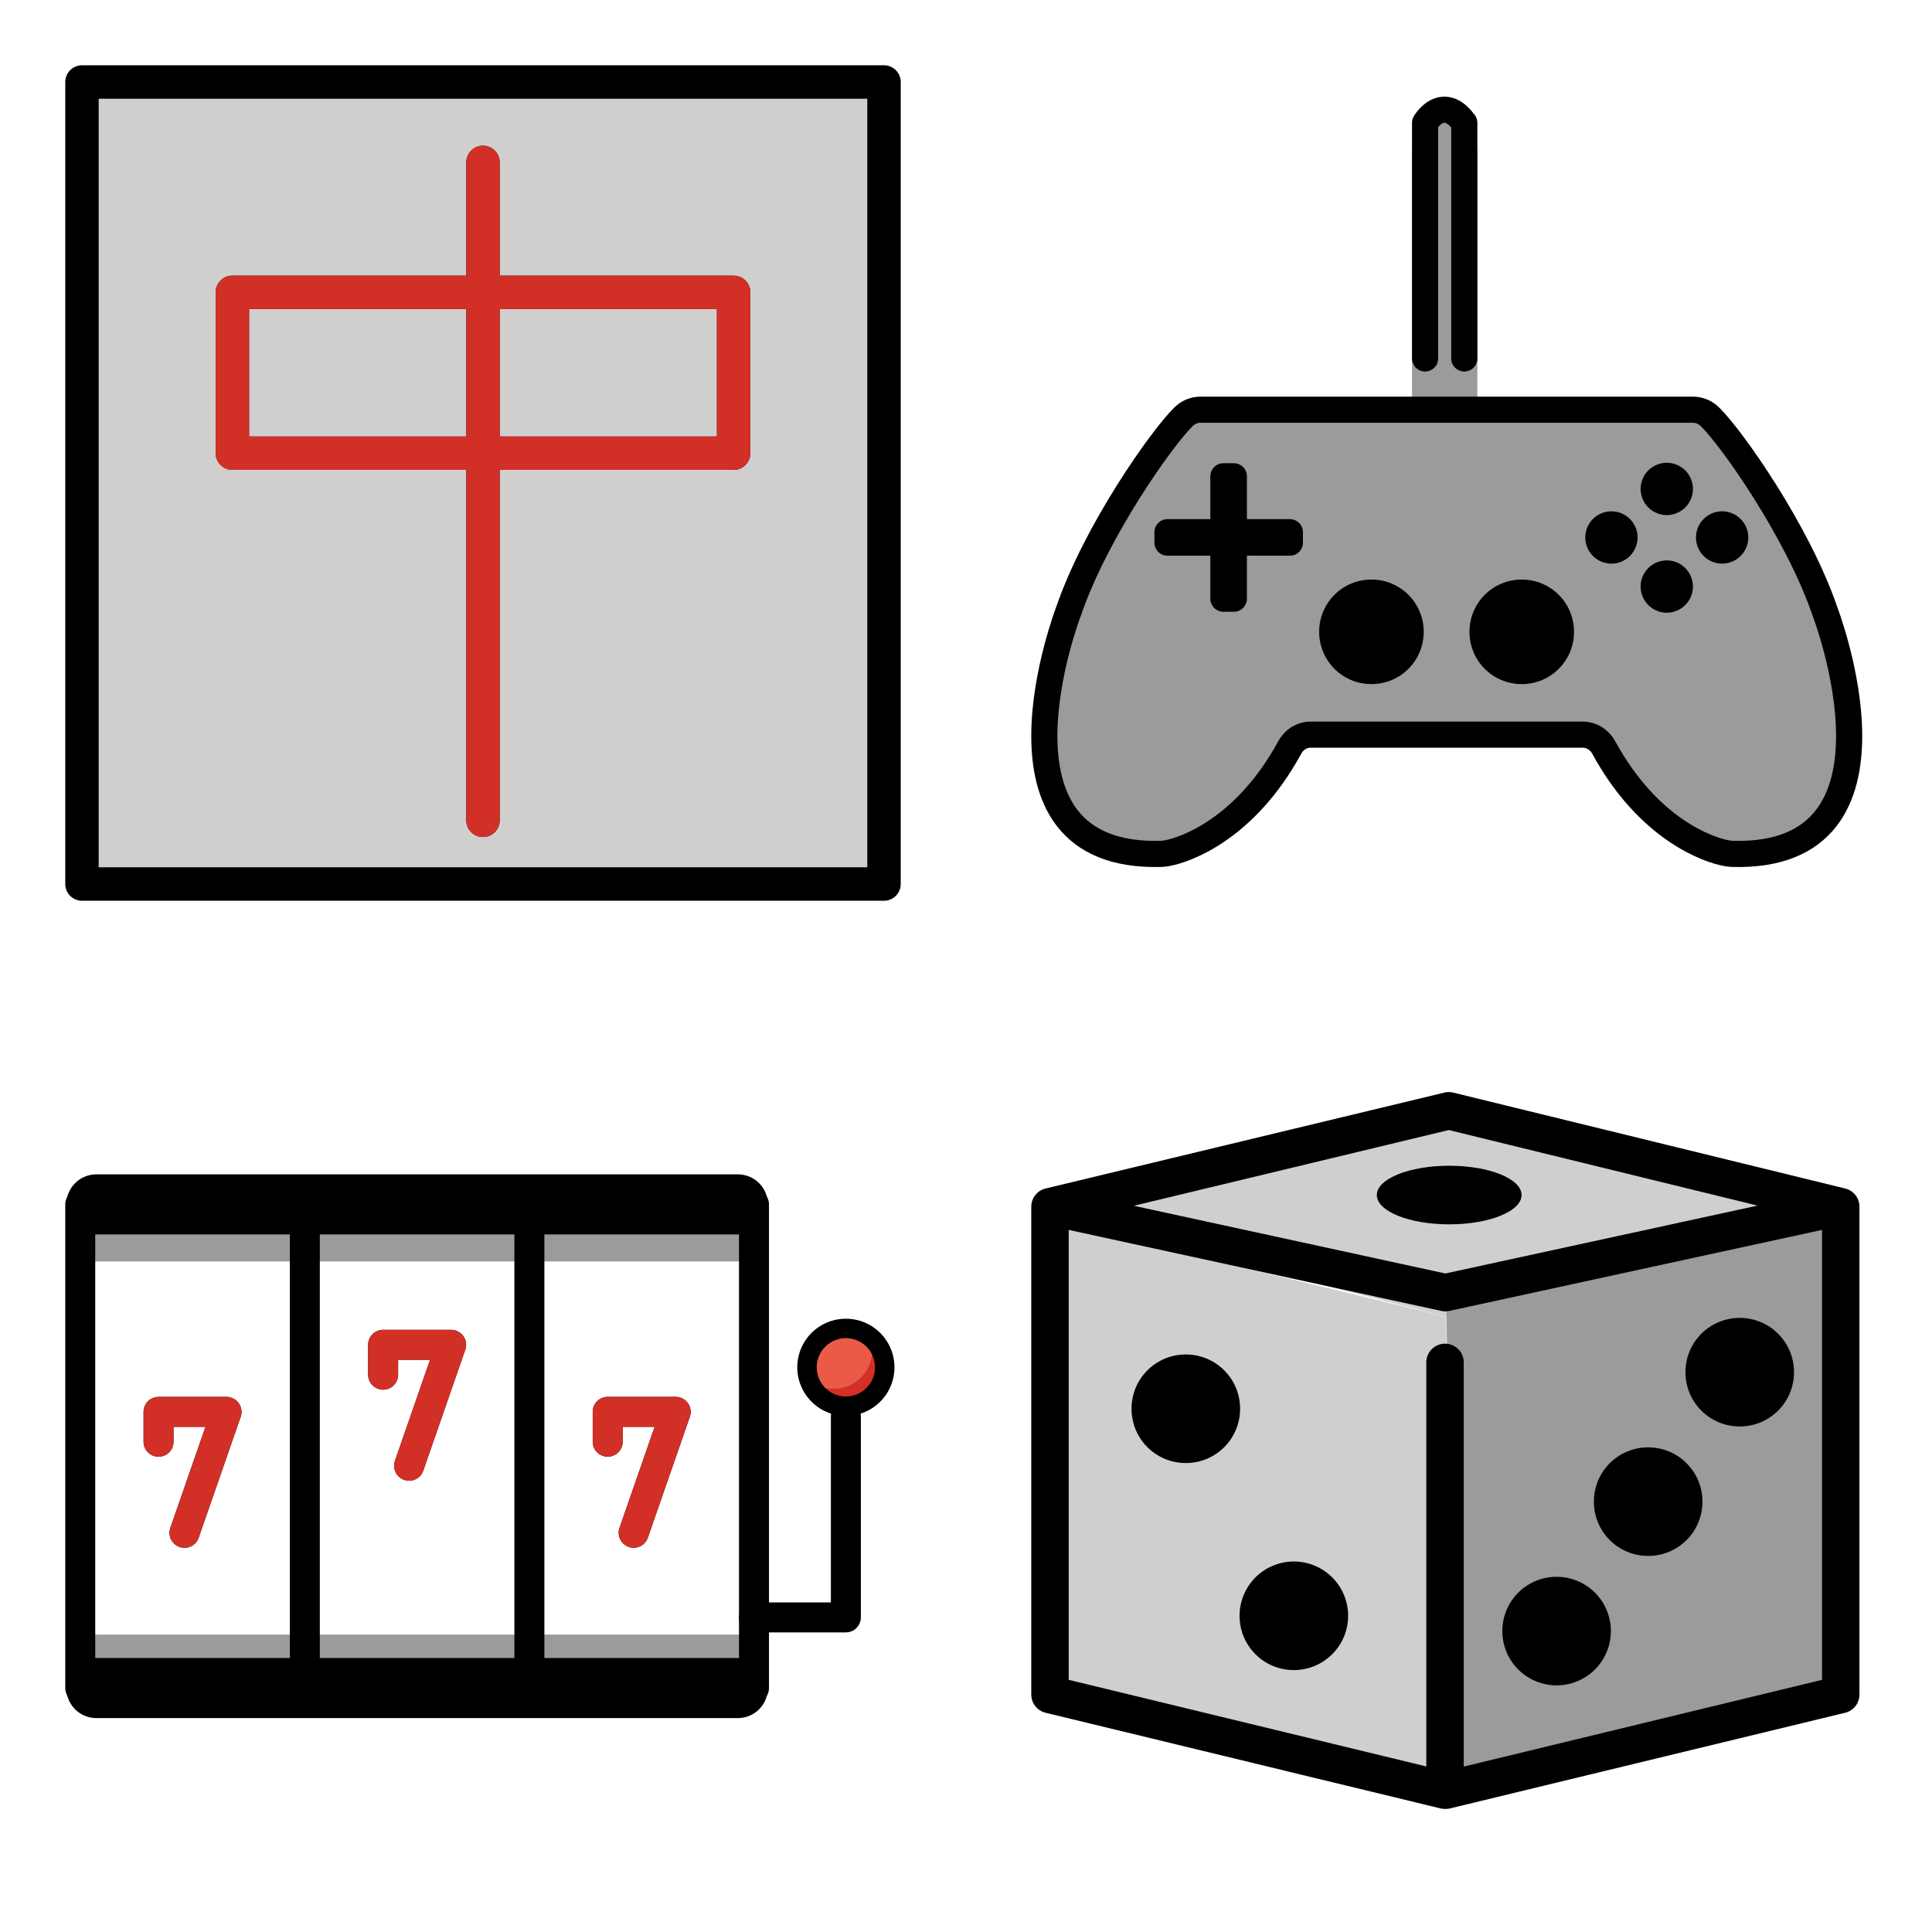 <svg xmlns="http://www.w3.org/2000/svg" xmlns:xlink="http://www.w3.org/1999/xlink" width="148" height="148"><style><![CDATA[.G{stroke-linejoin:round}.H{stroke-linecap:round}.I{stroke-width:4.167}.J{fill-rule:nonzero}.K{stroke:none}.L{fill:none}.M{overflow:visible}.N{fill:#d0cfce}.O{stroke-miterlimit:10}.P{stroke-linejoin:miter}.Q{stroke-linecap:butt}.R{stroke-width:4.802}]]></style><g fill="#fff" fill-rule="evenodd" stroke="#000"><svg width="64" height="64" x="5" y="5" viewBox="0 0 104.167 104.167"><use xlink:href="#A" x="2.083" y="2.083" class="G H"/><symbol id="A" class="M"><path d="M0 0h100v100H0z" class="J K N"/><g class="L"><g class="G I"><path d="M0 0h100v100H0z"/><path d="M50 10.027v82.031" class="H"/><path d="M18.75 26.229h62.5v20.052h-62.5z"/></g><g stroke="#d22f27" class="G I"><path d="M50 10.027v82.031" class="H"/><path d="M18.75 26.229h62.5v20.052h-62.5z"/></g></g></symbol></svg><svg width="64" height="64" x="79" y="5" viewBox="0 0 133.167 123.167"><use xlink:href="#B" x="2.083" y="2.083" class="G H"/><symbol id="B" class="M"><g fill="#9b9b9a" class="J"><path d="M60.689 46.078V6.38s2.737-4.983 6.25 0v39.698" stroke="#9b9b9a" class="I O P Q"/><use xlink:href="#C" class="K"/></g><use xlink:href="#C" class="I L P Q"/><g fill="#000" class="G I J"><path d="M39.137 67.34v1.667H19.631V67.34h10.51z"/><path d="M28.541 58.432h1.667v19.506h-1.667v-10.51z"/></g><g fill="#000" class="J K"><use xlink:href="#D"/><use xlink:href="#D" x="23.958"/><use xlink:href="#E"/><use xlink:href="#E" x="17.643"/><use xlink:href="#E" x="8.822" y="7.823"/><use xlink:href="#E" x="8.822" y="-7.737"/></g><path d="M60.689 39.646V2.092S61.741.28 63.397.03c1.004-.156 2.229.271 3.542 2.063v37.554" class="G H I L O"/></symbol><defs><path id="C" d="M64.212 99.611H42.45c-1.412 0-2.677.806-3.333 2.046-7.204 13.213-16.842 16.338-19.458 16.829-.338.063-.667.121-1.013.129C-11.363 119.5 3.862 79.94 3.862 79.94c4.342-12.708 14.821-27.583 18.35-31.021.721-.707 1.692-1.103 2.702-1.102h78.452c1.01-.001 1.981.395 2.702 1.102 3.529 3.438 14.006 18.333 18.35 31.021 0 0 15.225 39.563-14.785 38.675-.344-.01-.673-.067-1.01-.129-2.619-.492-12.254-3.617-19.458-16.829-.677-1.24-1.942-2.046-3.333-2.046H64.02"/><path id="D" d="M43.804 83.223c0-4.617 3.717-8.333 8.333-8.333s8.333 3.717 8.333 8.333-3.717 8.333-8.333 8.333-8.333-3.717-8.333-8.333z"/><path id="E" d="M86.225 68.184a4.16 4.16 0 1 1 8.333 0 4.16 4.16 0 1 1-8.333 0z"/></defs></svg><svg width="64" height="64" x="5" y="79" viewBox="0 0 116.125 76.348"><use xlink:href="#F" x="2.083" y="4.174" class="G H"/><symbol id="F" class="M"><path d="M2.402 5.535h88.84M2.402 62.193h88.84" stroke="#9b9b9a" class="G H L R"/><g class="J"><g class="K"><use xlink:href="#G" fill="#ea5a47"/><path d="M109.239 17.331c1.372 2.135 1.07 4.938-.724 6.732s-4.597 2.096-6.732.724a5.4 5.4 0 1 0 7.456-7.456z" fill="#d22f27"/></g><path d="M2.402 0h88.84" fill="#000" class="G H R"/></g><g class="L"><g class="H"><g class="G"><path d="M0 67.229V0" class="I"/><path d="M91.402 67.229H2.235M2.235 0h89.167" stroke-width="8.348"/><path d="M31.215 0v67.229M62.427 0v67.229m31.215-9.823h12.775m0 0V29.452" class="I"/></g><use xlink:href="#G" x="-.681" stroke-width="2.702" class="P"/></g><g class="G H I"><path d="M10.881 32.99v-4.15h9.45l-5.84 16.808m27.604-21.979v-4.15h9.452l-5.84 16.808m27.604-3.34v-4.15h9.452l-5.842 16.808M93.646 0v67.229"/><path d="M10.881 32.99v-4.15h9.45l-5.84 16.808m27.604-21.979v-4.15h9.452l-5.84 16.808m27.604-3.339v-4.15h9.452l-5.842 16.808" stroke="#d22f27"/></g></g></symbol><defs><path id="G" d="M101.696 22.646a5.39 5.39 0 1 1 10.804 0 5.39 5.39 0 1 1-10.804 0z"/></defs></svg><svg width="64" height="64" x="79" y="79" viewBox="0 0 96.197 82.197"><use xlink:href="#H" x="2.155" y="2.155" class="G H"/><symbol id="H" class="M"><g class="J K"><path d="M92.348 12.798L45.64 23.709.34 12.105l45.3-10.117z" class="N"/><path d="M92.61 66.42L46.406 78.414l-.771-56.458 46.86-10.746z" fill="#9b9b9a"/><path d="M.456 65.608L45.7 78.417l-.062-54.708-27.131-6.552L.452 12.15z" class="N"/></g><path d="M45.558 78.233l45.49-11.014V11.042l-45.527 9.896L0 11.042v56.177l45.485 11.014V28.969M0 11.042L45.921 0 91.05 11.042" stroke-width="4.31" class="G H L O"/><g fill="#000" class="J K"><path d="M9.39 34.31c0-3.463 2.787-6.25 6.25-6.25s6.25 2.788 6.25 6.25a6.24 6.24 0 0 1-6.25 6.25 6.24 6.24 0 0 1-6.25-6.25zm12.439 23.838a6.25 6.25 0 1 1 6.25 6.25c-3.462 0-6.25-2.787-6.25-6.25zm30.254 1.76a6.24 6.24 0 1 1 12.5 0 6.24 6.24 0 1 1-12.5 0z"/><use xlink:href="#I"/><use xlink:href="#I" x="10.544" y="-14.906"/><path d="M37.633 9.702c0-1.869 3.717-3.373 8.333-3.373S54.3 7.833 54.3 9.702s-3.717 3.373-8.333 3.373-8.333-1.504-8.333-3.373z"/></g></symbol><defs><path id="I" d="M62.625 45.004c0-3.462 2.787-6.25 6.25-6.25s6.25 2.788 6.25 6.25-2.787 6.25-6.25 6.25-6.25-2.788-6.25-6.25z"/></defs></svg></g></svg>